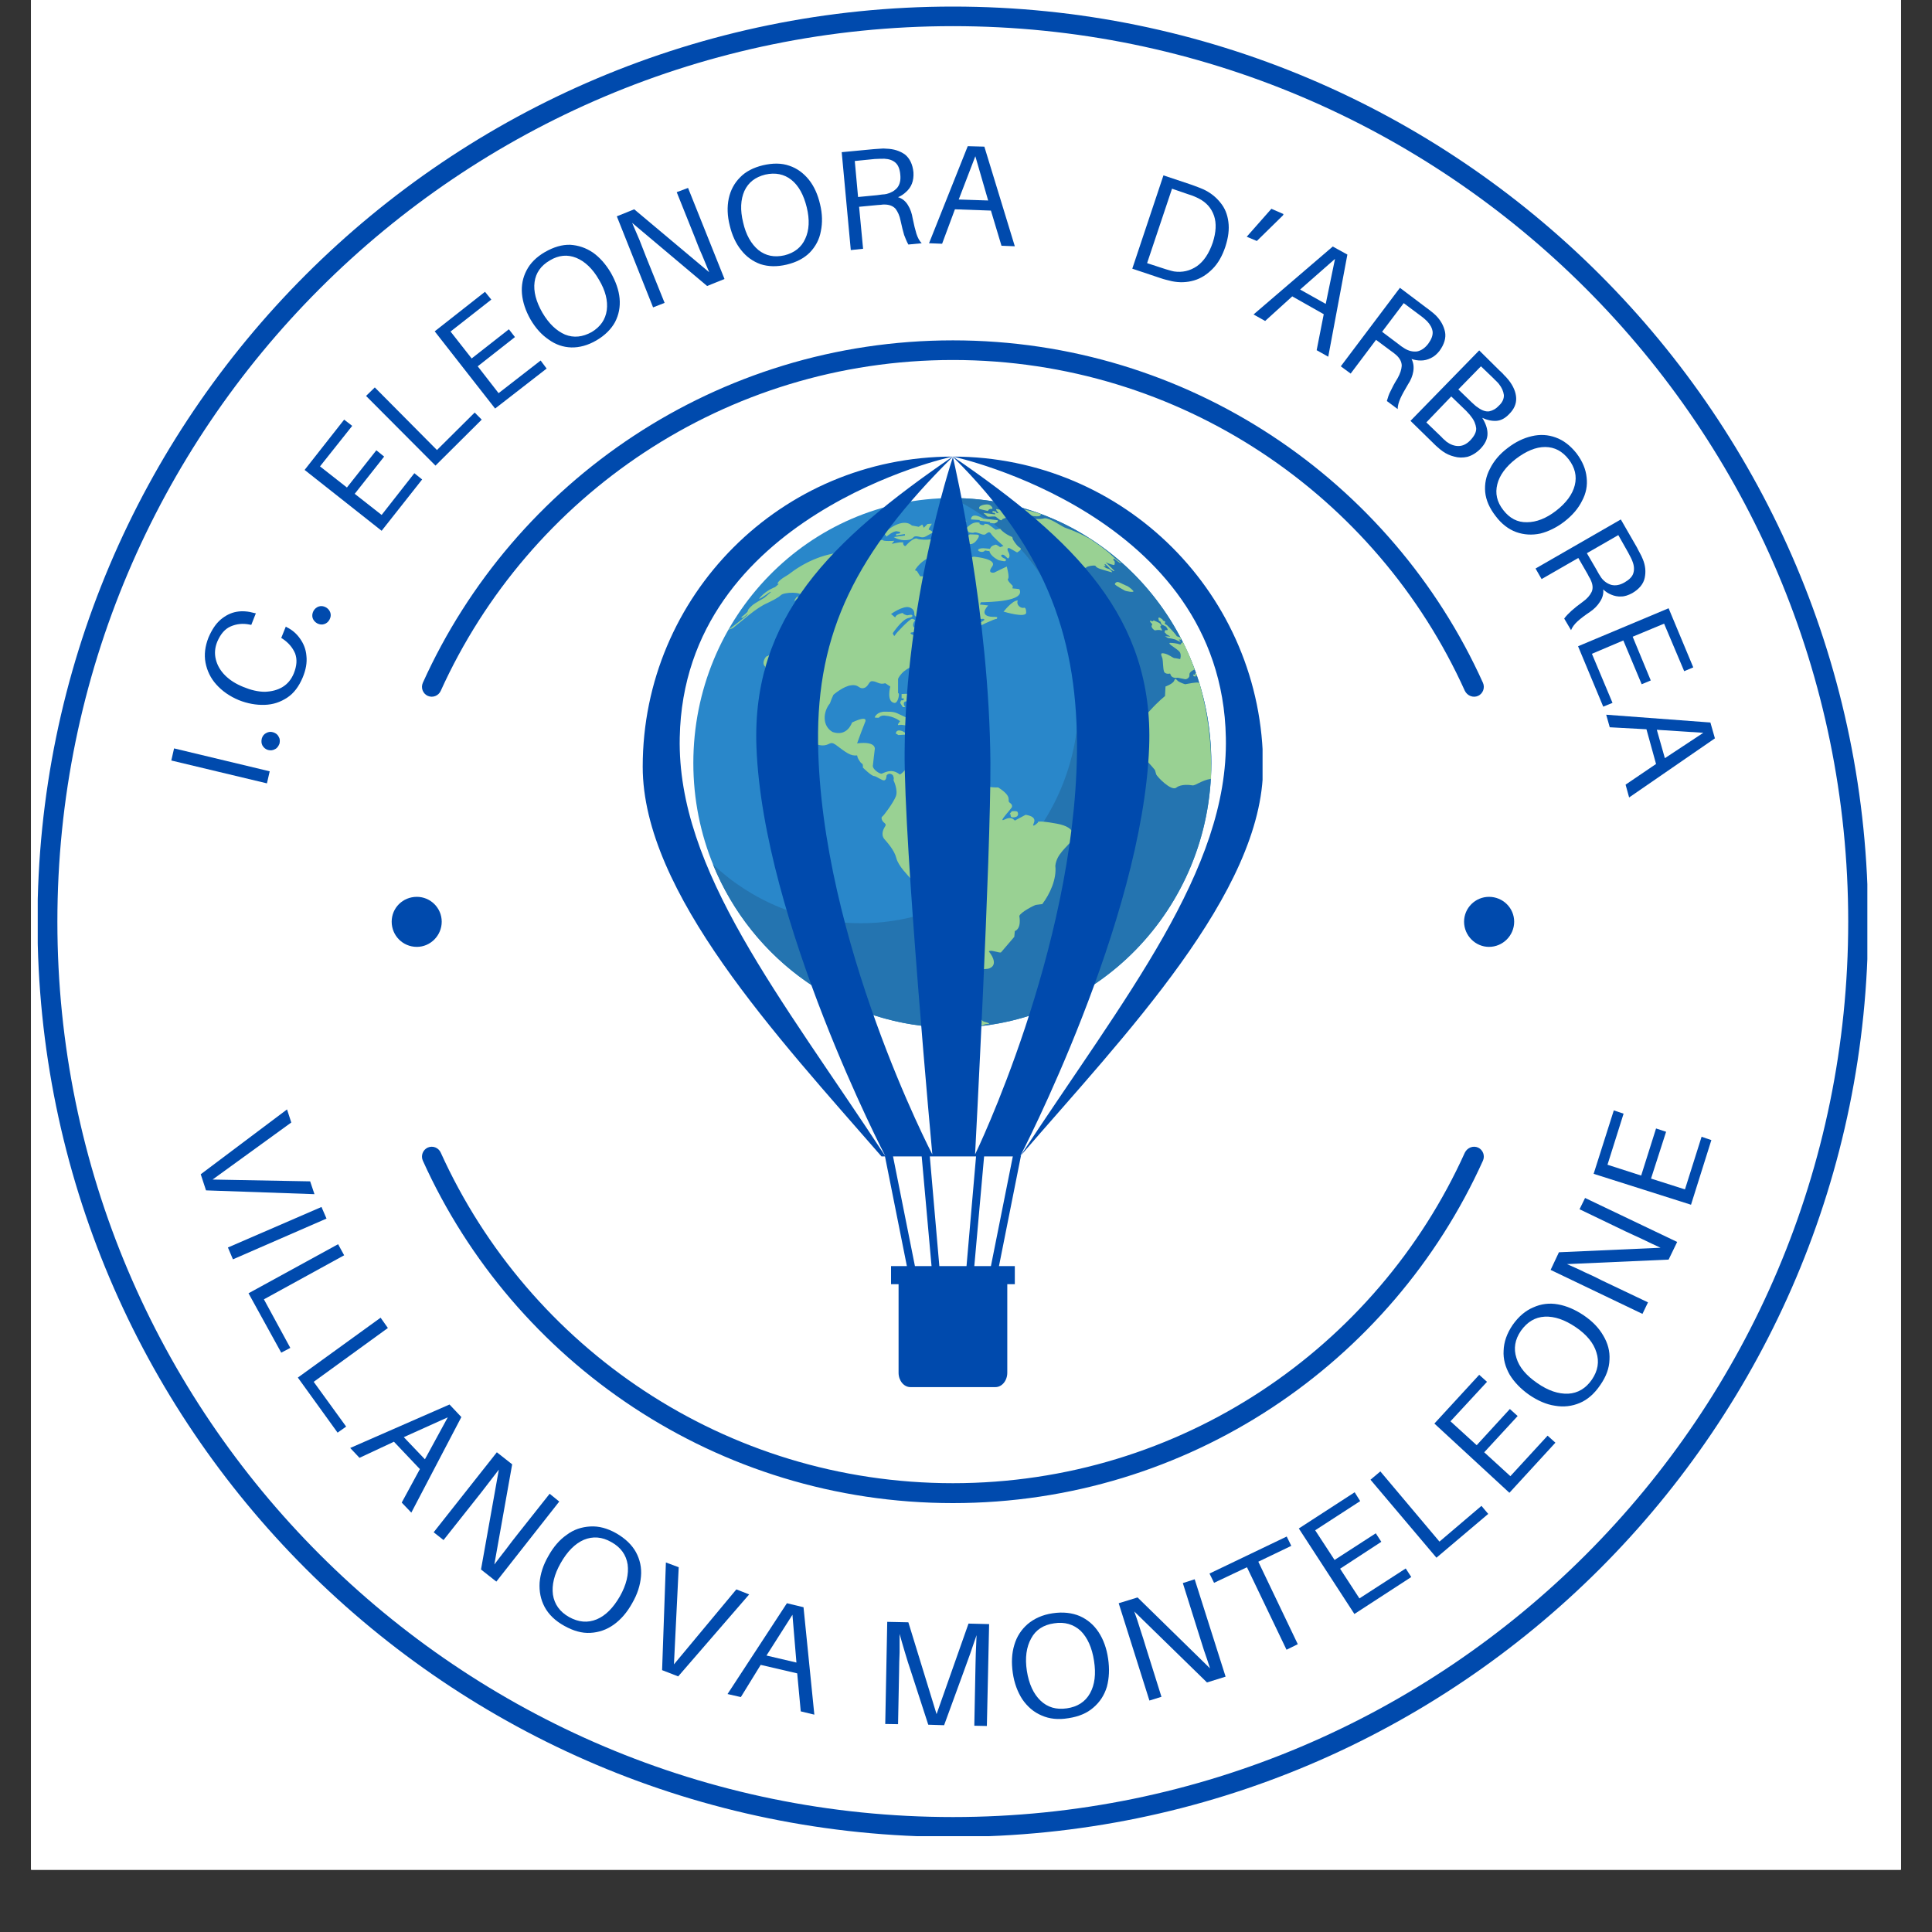 <svg xmlns="http://www.w3.org/2000/svg" xmlns:xlink="http://www.w3.org/1999/xlink" width="40" zoomAndPan="magnify" viewBox="0 0 30 30" height="40" preserveAspectRatio="xMidYMid meet" version="1.0"><rect x="0" y="0" width="30" height="30" fill="#333333" stroke="none"/><defs><clipPath id="ed5c645540"><path d="M 0.484 0 L 29.516 0 L 29.516 29.031 L 0.484 29.031 Z M 0.484 0 " clip-rule="nonzero"/></clipPath><clipPath id="e848a1e264"><path d="M 0.586 0.102 L 28.996 0.102 L 28.996 28.512 L 0.586 28.512 Z M 0.586 0.102 " clip-rule="nonzero"/></clipPath><clipPath id="818781857f"><path d="M 10.766 7.734 L 18.82 7.734 L 18.82 15.957 L 10.766 15.957 Z M 10.766 7.734 " clip-rule="nonzero"/></clipPath><clipPath id="393356cdfa"><path d="M 11.039 7.734 L 18.82 7.734 L 18.82 15.957 L 11.039 15.957 Z M 11.039 7.734 " clip-rule="nonzero"/></clipPath><clipPath id="d35df19078"><path d="M 17.73 10.512 L 18.82 10.512 L 18.82 12.25 L 17.73 12.25 Z M 17.73 10.512 " clip-rule="nonzero"/></clipPath><clipPath id="c94a6102cd"><path d="M 9.98 7.086 L 19.605 7.086 L 19.605 21.559 L 9.98 21.559 Z M 9.98 7.086 " clip-rule="nonzero"/></clipPath></defs><g clip-path="url(#ed5c645540)"><path fill="#ffffff" d="M 0.484 0 L 29.516 0 L 29.516 29.031 L 0.484 29.031 Z M 0.484 0 " fill-opacity="1" fill-rule="nonzero"/><path fill="#ffffff" d="M 0.484 0 L 29.516 0 L 29.516 29.031 L 0.484 29.031 Z M 0.484 0 " fill-opacity="1" fill-rule="nonzero"/><rect x="-3" width="36" fill="#ffffff" y="-3" height="36" fill-opacity="1"/><rect x="-3" width="36" fill="#ffffff" y="-3" height="36" fill-opacity="1"/></g><g clip-path="url(#e848a1e264)"><path fill="#004aad" d="M 14.797 28.523 C 6.953 28.523 0.582 22.156 0.582 14.312 C 0.582 6.469 6.953 0.102 14.797 0.102 C 22.641 0.102 29.008 6.469 29.008 14.312 C 29.008 22.156 22.641 28.523 14.797 28.523 Z M 14.797 28.215 C 22.469 28.215 28.699 21.984 28.699 14.312 C 28.699 6.637 22.469 0.406 14.797 0.406 C 7.125 0.406 0.891 6.637 0.891 14.312 C 0.891 21.984 7.125 28.215 14.797 28.215 Z M 23.512 14.312 C 23.512 14.527 23.336 14.703 23.121 14.703 C 22.91 14.703 22.734 14.527 22.734 14.312 C 22.734 14.098 22.91 13.926 23.121 13.926 C 23.336 13.926 23.512 14.098 23.512 14.312 Z M 6.844 10.727 C 6.809 10.805 6.719 10.84 6.641 10.805 C 6.566 10.77 6.531 10.68 6.566 10.602 C 7.98 7.469 11.137 5.285 14.797 5.285 C 18.457 5.285 21.613 7.469 23.027 10.602 C 23.062 10.68 23.027 10.77 22.953 10.805 C 22.875 10.84 22.785 10.805 22.746 10.727 C 21.379 7.699 18.332 5.59 14.797 5.59 C 11.262 5.59 8.215 7.699 6.844 10.727 Z M 22.746 17.898 C 22.785 17.82 22.875 17.785 22.953 17.82 C 23.027 17.855 23.062 17.945 23.027 18.023 C 21.613 21.156 18.457 23.34 14.797 23.34 C 11.137 23.34 7.98 21.156 6.566 18.023 C 6.531 17.945 6.566 17.855 6.641 17.82 C 6.719 17.785 6.809 17.82 6.844 17.898 C 8.215 20.926 11.262 23.031 14.797 23.031 C 18.332 23.031 21.379 20.926 22.746 17.898 Z M 6.859 14.312 C 6.859 14.527 6.684 14.703 6.473 14.703 C 6.254 14.703 6.082 14.527 6.082 14.312 C 6.082 14.098 6.254 13.926 6.473 13.926 C 6.684 13.926 6.859 14.098 6.859 14.312 Z M 6.859 14.312 " fill-opacity="1" fill-rule="evenodd"/></g><path fill="#004aad" d="M 4.188 11.977 L 4.145 12.164 L 2.66 11.809 L 2.703 11.621 Z M 4.188 11.977 " fill-opacity="1" fill-rule="nonzero"/><path fill="#004aad" d="M 4.066 11.465 C 4.078 11.426 4.102 11.398 4.133 11.383 C 4.168 11.363 4.203 11.359 4.242 11.371 C 4.281 11.383 4.312 11.406 4.328 11.441 C 4.348 11.473 4.348 11.508 4.34 11.547 C 4.324 11.586 4.305 11.617 4.27 11.633 C 4.238 11.652 4.199 11.656 4.16 11.645 C 4.121 11.633 4.094 11.609 4.074 11.574 C 4.059 11.543 4.055 11.508 4.066 11.465 Z M 4.066 11.465 " fill-opacity="1" fill-rule="nonzero"/><path fill="#004aad" d="M 3.238 9.898 C 3.289 9.781 3.348 9.688 3.426 9.621 C 3.5 9.559 3.582 9.516 3.672 9.5 C 3.762 9.484 3.855 9.492 3.953 9.52 L 3.973 9.523 L 3.902 9.703 L 3.879 9.699 C 3.77 9.676 3.672 9.688 3.582 9.727 C 3.492 9.766 3.426 9.844 3.375 9.961 C 3.336 10.055 3.328 10.148 3.352 10.242 C 3.375 10.332 3.422 10.414 3.496 10.488 C 3.57 10.562 3.664 10.621 3.781 10.668 C 3.895 10.715 4.008 10.742 4.113 10.742 C 4.219 10.738 4.309 10.715 4.387 10.668 C 4.465 10.621 4.523 10.551 4.562 10.457 C 4.609 10.34 4.617 10.238 4.582 10.145 C 4.543 10.055 4.48 9.98 4.387 9.918 L 4.367 9.906 L 4.438 9.73 L 4.457 9.742 C 4.539 9.781 4.609 9.844 4.66 9.918 C 4.715 9.996 4.75 10.082 4.758 10.184 C 4.77 10.289 4.75 10.402 4.699 10.523 C 4.641 10.66 4.562 10.766 4.461 10.832 C 4.355 10.902 4.242 10.941 4.109 10.945 C 3.98 10.949 3.844 10.926 3.707 10.871 C 3.566 10.812 3.449 10.73 3.359 10.629 C 3.27 10.531 3.215 10.414 3.191 10.289 C 3.168 10.164 3.184 10.035 3.238 9.898 Z M 3.238 9.898 " fill-opacity="1" fill-rule="nonzero"/><path fill="#004aad" d="M 4.867 9.488 C 4.887 9.453 4.914 9.43 4.949 9.418 C 4.984 9.406 5.023 9.41 5.059 9.43 C 5.094 9.449 5.117 9.477 5.129 9.512 C 5.141 9.547 5.137 9.582 5.117 9.621 C 5.098 9.656 5.07 9.68 5.035 9.691 C 5 9.703 4.965 9.699 4.926 9.68 C 4.891 9.66 4.867 9.633 4.855 9.598 C 4.844 9.562 4.848 9.527 4.867 9.488 Z M 4.867 9.488 " fill-opacity="1" fill-rule="nonzero"/><path fill="#004aad" d="M 6.434 7.348 L 6.555 7.445 L 5.926 8.242 L 4.73 7.297 L 5.344 6.516 L 5.469 6.613 L 4.969 7.242 L 5.387 7.57 L 5.844 6.992 L 5.965 7.09 L 5.508 7.668 L 5.926 7.996 Z M 6.434 7.348 " fill-opacity="1" fill-rule="nonzero"/><path fill="#004aad" d="M 7.371 6.406 L 7.48 6.516 L 6.762 7.23 L 5.684 6.148 L 5.82 6.016 L 6.785 6.988 Z M 7.371 6.406 " fill-opacity="1" fill-rule="nonzero"/><path fill="#004aad" d="M 8.395 5.598 L 8.488 5.723 L 7.688 6.344 L 6.75 5.145 L 7.531 4.531 L 7.629 4.652 L 6.996 5.148 L 7.324 5.566 L 7.902 5.113 L 7.996 5.234 L 7.418 5.688 L 7.742 6.105 Z M 8.395 5.598 " fill-opacity="1" fill-rule="nonzero"/><path fill="#004aad" d="M 8.461 3.914 C 8.598 3.836 8.727 3.797 8.855 3.801 C 8.98 3.809 9.098 3.848 9.207 3.922 C 9.312 3.996 9.406 4.102 9.484 4.234 C 9.562 4.371 9.609 4.504 9.621 4.633 C 9.633 4.766 9.609 4.887 9.551 5 C 9.492 5.109 9.395 5.207 9.262 5.285 C 9.129 5.363 8.996 5.398 8.871 5.395 C 8.746 5.391 8.629 5.352 8.52 5.273 C 8.41 5.199 8.316 5.094 8.238 4.961 C 8.16 4.824 8.117 4.691 8.105 4.562 C 8.094 4.434 8.117 4.312 8.176 4.199 C 8.234 4.086 8.328 3.992 8.461 3.914 Z M 9.188 5.156 C 9.324 5.074 9.402 4.961 9.422 4.816 C 9.441 4.672 9.402 4.512 9.301 4.344 C 9.203 4.172 9.082 4.059 8.949 4.004 C 8.812 3.949 8.676 3.961 8.539 4.043 C 8.398 4.125 8.32 4.238 8.301 4.379 C 8.281 4.523 8.324 4.684 8.422 4.855 C 8.523 5.027 8.641 5.137 8.773 5.195 C 8.91 5.25 9.047 5.234 9.188 5.156 Z M 9.188 5.156 " fill-opacity="1" fill-rule="nonzero"/><path fill="#004aad" d="M 11.25 4.332 L 10.98 4.441 L 9.816 3.461 C 9.852 3.543 9.891 3.633 9.93 3.727 C 9.969 3.824 10.004 3.914 10.035 3.996 L 10.32 4.703 L 10.141 4.773 L 9.578 3.359 L 9.848 3.25 L 11.012 4.227 C 10.977 4.145 10.941 4.055 10.902 3.961 C 10.859 3.867 10.824 3.777 10.793 3.695 L 10.508 2.984 L 10.684 2.918 Z M 11.25 4.332 " fill-opacity="1" fill-rule="nonzero"/><path fill="#004aad" d="M 11.848 2.566 C 12 2.531 12.137 2.531 12.258 2.574 C 12.375 2.613 12.477 2.688 12.559 2.789 C 12.641 2.891 12.699 3.02 12.734 3.172 C 12.77 3.32 12.773 3.461 12.746 3.59 C 12.723 3.719 12.664 3.828 12.574 3.922 C 12.484 4.012 12.363 4.074 12.215 4.109 C 12.062 4.145 11.93 4.141 11.809 4.102 C 11.691 4.059 11.59 3.988 11.508 3.883 C 11.426 3.781 11.367 3.652 11.332 3.504 C 11.293 3.352 11.289 3.211 11.316 3.082 C 11.344 2.953 11.402 2.844 11.492 2.754 C 11.578 2.664 11.699 2.602 11.848 2.566 Z M 12.18 3.965 C 12.336 3.926 12.445 3.84 12.504 3.707 C 12.566 3.574 12.574 3.41 12.527 3.219 C 12.48 3.027 12.402 2.883 12.289 2.793 C 12.176 2.703 12.039 2.676 11.883 2.711 C 11.727 2.75 11.621 2.832 11.559 2.965 C 11.5 3.098 11.492 3.262 11.539 3.453 C 11.582 3.645 11.664 3.789 11.777 3.883 C 11.891 3.973 12.023 4 12.18 3.965 Z M 12.18 3.965 " fill-opacity="1" fill-rule="nonzero"/><path fill="#004aad" d="M 14.172 3.391 C 14.191 3.488 14.211 3.566 14.23 3.629 C 14.25 3.691 14.277 3.742 14.312 3.777 L 14.105 3.797 C 14.078 3.75 14.059 3.699 14.039 3.648 C 14.023 3.594 14.004 3.52 13.984 3.426 C 13.969 3.348 13.941 3.289 13.906 3.242 C 13.867 3.199 13.809 3.176 13.734 3.176 C 13.715 3.176 13.699 3.176 13.68 3.18 C 13.66 3.18 13.645 3.184 13.625 3.184 L 13.34 3.211 L 13.402 3.863 L 13.211 3.883 L 13.07 2.363 L 13.566 2.316 C 13.605 2.312 13.641 2.312 13.668 2.309 C 13.699 2.305 13.734 2.305 13.766 2.309 C 13.879 2.312 13.973 2.344 14.051 2.398 C 14.125 2.457 14.172 2.551 14.184 2.676 C 14.188 2.742 14.18 2.801 14.16 2.852 C 14.141 2.902 14.109 2.945 14.07 2.98 C 14.031 3.016 13.992 3.043 13.945 3.062 C 14.012 3.082 14.062 3.125 14.098 3.184 C 14.137 3.246 14.16 3.316 14.172 3.391 Z M 13.324 3.059 L 13.617 3.031 C 13.648 3.027 13.68 3.023 13.699 3.02 C 13.723 3.02 13.742 3.016 13.766 3.012 C 13.832 2.996 13.887 2.965 13.93 2.918 C 13.973 2.867 13.988 2.797 13.98 2.715 C 13.973 2.629 13.949 2.566 13.906 2.527 C 13.863 2.488 13.805 2.469 13.734 2.465 C 13.695 2.465 13.645 2.465 13.582 2.469 L 13.273 2.5 Z M 13.324 3.059 " fill-opacity="1" fill-rule="nonzero"/><path fill="#004aad" d="M 15.387 3.27 L 14.828 3.25 L 14.629 3.785 L 14.426 3.777 L 15.027 2.27 L 15.285 2.277 L 15.758 3.824 L 15.551 3.816 Z M 14.887 3.098 L 15.344 3.113 L 15.145 2.426 Z M 14.887 3.098 " fill-opacity="1" fill-rule="nonzero"/><path fill="#004aad" d="M 18.688 2.941 C 18.797 2.992 18.883 3.062 18.949 3.145 C 19.02 3.23 19.059 3.328 19.074 3.445 C 19.09 3.559 19.074 3.688 19.027 3.832 C 18.98 3.973 18.914 4.09 18.828 4.176 C 18.742 4.262 18.648 4.324 18.539 4.355 C 18.43 4.387 18.316 4.391 18.199 4.367 C 18.164 4.359 18.133 4.352 18.105 4.344 C 18.082 4.34 18.051 4.328 18.012 4.316 L 17.582 4.172 L 18.066 2.723 L 18.508 2.871 C 18.547 2.887 18.578 2.895 18.602 2.906 C 18.625 2.914 18.652 2.926 18.688 2.941 Z M 18.23 4.215 C 18.359 4.234 18.477 4.207 18.586 4.133 C 18.691 4.059 18.773 3.938 18.832 3.766 C 18.883 3.605 18.891 3.469 18.852 3.352 C 18.812 3.234 18.734 3.145 18.621 3.086 C 18.598 3.074 18.574 3.062 18.547 3.051 C 18.52 3.039 18.484 3.027 18.449 3.016 L 18.199 2.93 L 17.812 4.086 L 18.051 4.164 C 18.09 4.176 18.121 4.188 18.152 4.195 C 18.18 4.203 18.207 4.211 18.23 4.215 Z M 18.23 4.215 " fill-opacity="1" fill-rule="nonzero"/><path fill="#004aad" d="M 19.922 3.344 L 19.516 3.742 L 19.359 3.676 L 19.742 3.242 L 19.93 3.324 Z M 19.922 3.344 " fill-opacity="1" fill-rule="nonzero"/><path fill="#004aad" d="M 20.555 4.879 L 20.066 4.602 L 19.645 4.984 L 19.465 4.883 L 20.695 3.828 L 20.922 3.953 L 20.625 5.539 L 20.445 5.438 Z M 20.188 4.496 L 20.586 4.719 L 20.73 4.02 Z M 20.188 4.496 " fill-opacity="1" fill-rule="nonzero"/><path fill="#004aad" d="M 21.863 5.969 C 21.812 6.055 21.773 6.125 21.746 6.184 C 21.719 6.246 21.703 6.301 21.703 6.352 L 21.535 6.227 C 21.551 6.172 21.566 6.121 21.594 6.07 C 21.617 6.02 21.652 5.953 21.703 5.871 C 21.742 5.801 21.762 5.738 21.766 5.68 C 21.766 5.621 21.738 5.566 21.684 5.516 C 21.668 5.504 21.656 5.492 21.641 5.48 C 21.625 5.469 21.613 5.461 21.598 5.449 L 21.367 5.277 L 20.973 5.801 L 20.82 5.688 L 21.738 4.469 L 22.137 4.77 C 22.168 4.793 22.195 4.812 22.219 4.832 C 22.242 4.848 22.266 4.871 22.293 4.895 C 22.371 4.973 22.418 5.059 22.438 5.152 C 22.457 5.246 22.426 5.348 22.352 5.449 C 22.312 5.5 22.266 5.539 22.215 5.562 C 22.164 5.586 22.117 5.598 22.062 5.598 C 22.012 5.598 21.965 5.59 21.918 5.574 C 21.949 5.633 21.957 5.699 21.945 5.77 C 21.934 5.836 21.906 5.906 21.863 5.969 Z M 21.461 5.152 L 21.695 5.328 C 21.723 5.348 21.742 5.363 21.762 5.379 C 21.781 5.391 21.797 5.402 21.816 5.414 C 21.875 5.449 21.938 5.465 22.004 5.457 C 22.066 5.445 22.125 5.406 22.176 5.34 C 22.227 5.27 22.25 5.211 22.246 5.152 C 22.238 5.094 22.211 5.043 22.16 4.988 C 22.137 4.965 22.098 4.93 22.043 4.891 L 21.797 4.707 Z M 21.461 5.152 " fill-opacity="1" fill-rule="nonzero"/><path fill="#004aad" d="M 23.016 6.488 C 23.07 6.574 23.098 6.656 23.098 6.734 C 23.098 6.816 23.062 6.891 22.988 6.969 C 22.922 7.035 22.855 7.074 22.785 7.094 C 22.715 7.109 22.648 7.109 22.582 7.09 C 22.516 7.074 22.457 7.047 22.402 7.008 C 22.371 6.984 22.344 6.965 22.324 6.945 C 22.301 6.926 22.277 6.902 22.254 6.879 L 21.902 6.535 L 22.969 5.441 L 23.289 5.758 C 23.316 5.781 23.34 5.805 23.359 5.828 C 23.379 5.848 23.402 5.871 23.426 5.902 C 23.5 5.996 23.539 6.09 23.543 6.18 C 23.547 6.27 23.512 6.352 23.434 6.43 C 23.371 6.496 23.305 6.531 23.234 6.535 C 23.164 6.539 23.09 6.523 23.016 6.488 Z M 22.996 5.688 L 22.645 6.047 L 22.855 6.25 C 22.871 6.266 22.887 6.277 22.898 6.289 C 22.914 6.305 22.93 6.316 22.949 6.328 C 23.012 6.375 23.074 6.395 23.125 6.387 C 23.18 6.375 23.23 6.348 23.277 6.297 C 23.332 6.246 23.355 6.188 23.352 6.133 C 23.344 6.074 23.32 6.02 23.277 5.965 C 23.266 5.949 23.25 5.934 23.234 5.918 C 23.219 5.902 23.203 5.891 23.191 5.875 Z M 22.461 6.859 C 22.52 6.902 22.582 6.926 22.645 6.926 C 22.711 6.926 22.77 6.898 22.828 6.84 C 22.895 6.77 22.926 6.707 22.922 6.648 C 22.914 6.586 22.891 6.527 22.844 6.469 C 22.828 6.449 22.816 6.43 22.801 6.418 C 22.789 6.402 22.777 6.391 22.766 6.379 L 22.535 6.156 L 22.148 6.559 L 22.383 6.785 C 22.395 6.801 22.41 6.812 22.422 6.824 C 22.438 6.836 22.449 6.848 22.461 6.859 Z M 22.461 6.859 " fill-opacity="1" fill-rule="nonzero"/><path fill="#004aad" d="M 24.48 7.039 C 24.574 7.164 24.625 7.289 24.637 7.414 C 24.652 7.539 24.629 7.66 24.566 7.777 C 24.508 7.895 24.418 8 24.293 8.098 C 24.172 8.191 24.043 8.254 23.918 8.285 C 23.789 8.312 23.664 8.305 23.543 8.262 C 23.426 8.219 23.316 8.137 23.223 8.012 C 23.129 7.891 23.074 7.766 23.062 7.641 C 23.051 7.516 23.074 7.395 23.137 7.277 C 23.195 7.16 23.285 7.051 23.41 6.957 C 23.531 6.863 23.66 6.801 23.785 6.773 C 23.914 6.742 24.039 6.75 24.156 6.793 C 24.277 6.836 24.383 6.918 24.48 7.039 Z M 23.344 7.922 C 23.441 8.047 23.562 8.113 23.711 8.109 C 23.855 8.109 24.008 8.051 24.164 7.93 C 24.32 7.809 24.418 7.676 24.453 7.535 C 24.488 7.395 24.457 7.262 24.359 7.133 C 24.262 7.008 24.141 6.941 23.992 6.941 C 23.848 6.941 23.699 7.004 23.539 7.125 C 23.383 7.246 23.285 7.379 23.25 7.52 C 23.215 7.66 23.242 7.793 23.344 7.922 Z M 23.344 7.922 " fill-opacity="1" fill-rule="nonzero"/><path fill="#004aad" d="M 24.691 9.5 C 24.609 9.555 24.543 9.605 24.496 9.648 C 24.449 9.691 24.414 9.738 24.395 9.785 L 24.289 9.605 C 24.32 9.562 24.359 9.523 24.402 9.484 C 24.445 9.445 24.504 9.398 24.578 9.344 C 24.645 9.297 24.688 9.246 24.715 9.191 C 24.738 9.141 24.734 9.078 24.703 9.012 C 24.695 8.992 24.688 8.977 24.676 8.961 C 24.668 8.945 24.66 8.93 24.652 8.914 L 24.508 8.664 L 23.938 8.992 L 23.844 8.828 L 25.168 8.066 L 25.418 8.5 C 25.434 8.535 25.453 8.566 25.465 8.59 C 25.48 8.617 25.496 8.648 25.508 8.68 C 25.551 8.781 25.559 8.879 25.539 8.973 C 25.52 9.066 25.453 9.148 25.344 9.211 C 25.285 9.242 25.23 9.262 25.176 9.262 C 25.121 9.266 25.066 9.254 25.02 9.234 C 24.973 9.215 24.93 9.188 24.895 9.152 C 24.902 9.223 24.883 9.285 24.844 9.344 C 24.805 9.406 24.754 9.457 24.691 9.5 Z M 24.641 8.59 L 24.789 8.844 C 24.805 8.871 24.816 8.895 24.828 8.914 C 24.84 8.934 24.852 8.949 24.863 8.969 C 24.906 9.027 24.957 9.062 25.02 9.082 C 25.086 9.098 25.152 9.086 25.227 9.043 C 25.301 9 25.348 8.953 25.363 8.898 C 25.379 8.844 25.375 8.781 25.348 8.715 C 25.336 8.68 25.312 8.637 25.281 8.578 L 25.129 8.309 Z M 24.641 8.59 " fill-opacity="1" fill-rule="nonzero"/><path fill="#004aad" d="M 25.039 10.914 L 24.895 10.973 L 24.504 10.035 L 25.91 9.445 L 26.293 10.363 L 26.152 10.422 L 25.84 9.684 L 25.352 9.887 L 25.633 10.566 L 25.492 10.625 L 25.207 9.945 L 24.719 10.152 Z M 25.039 10.914 " fill-opacity="1" fill-rule="nonzero"/><path fill="#004aad" d="M 25.715 11.863 L 25.566 11.324 L 24.996 11.293 L 24.941 11.098 L 26.559 11.219 L 26.629 11.465 L 25.297 12.383 L 25.242 12.184 Z M 25.727 11.332 L 25.852 11.773 L 26.449 11.379 Z M 25.727 11.332 " fill-opacity="1" fill-rule="nonzero"/><path fill="#004aad" d="M 3.199 18.484 L 3.117 18.234 L 4.457 17.227 L 4.523 17.43 L 3.301 18.316 L 4.816 18.344 L 4.883 18.543 Z M 3.199 18.484 " fill-opacity="1" fill-rule="nonzero"/><path fill="#004aad" d="M 3.617 19.555 L 3.539 19.371 L 4.992 18.742 L 5.07 18.922 Z M 3.617 19.555 " fill-opacity="1" fill-rule="nonzero"/><path fill="#004aad" d="M 4.508 20.93 L 4.367 21.004 L 3.859 20.082 L 5.25 19.32 L 5.344 19.492 L 4.098 20.176 Z M 4.508 20.93 " fill-opacity="1" fill-rule="nonzero"/><path fill="#004aad" d="M 5.375 22.152 L 5.242 22.246 L 4.625 21.391 L 5.91 20.461 L 6.023 20.621 L 4.871 21.457 Z M 5.375 22.152 " fill-opacity="1" fill-rule="nonzero"/><path fill="#004aad" d="M 6.52 22.812 L 6.117 22.387 L 5.582 22.637 L 5.438 22.484 L 6.98 21.809 L 7.164 22.004 L 6.387 23.488 L 6.238 23.332 Z M 6.27 22.316 L 6.598 22.66 L 6.953 22.008 Z M 6.27 22.316 " fill-opacity="1" fill-rule="nonzero"/><path fill="#004aad" d="M 7.707 24.559 L 7.469 24.371 L 7.746 22.82 C 7.688 22.895 7.629 22.973 7.562 23.059 C 7.5 23.141 7.438 23.219 7.379 23.293 L 6.887 23.914 L 6.734 23.793 L 7.715 22.551 L 7.953 22.738 L 7.676 24.293 C 7.734 24.219 7.793 24.137 7.859 24.055 C 7.922 23.969 7.984 23.891 8.043 23.816 L 8.535 23.195 L 8.684 23.316 Z M 7.707 24.559 " fill-opacity="1" fill-rule="nonzero"/><path fill="#004aad" d="M 9.57 23.809 C 9.711 23.891 9.812 23.988 9.875 24.102 C 9.938 24.219 9.965 24.344 9.953 24.48 C 9.941 24.617 9.898 24.754 9.816 24.895 C 9.738 25.035 9.645 25.145 9.531 25.227 C 9.422 25.305 9.301 25.348 9.168 25.355 C 9.035 25.363 8.902 25.324 8.762 25.246 C 8.621 25.168 8.52 25.07 8.457 24.953 C 8.395 24.836 8.371 24.711 8.379 24.574 C 8.391 24.438 8.434 24.301 8.516 24.16 C 8.594 24.02 8.688 23.91 8.801 23.832 C 8.91 23.75 9.031 23.711 9.164 23.703 C 9.297 23.695 9.43 23.73 9.57 23.809 Z M 8.836 25.109 C 8.984 25.191 9.125 25.203 9.266 25.145 C 9.406 25.086 9.523 24.965 9.625 24.789 C 9.727 24.609 9.766 24.441 9.746 24.293 C 9.723 24.145 9.641 24.027 9.492 23.945 C 9.348 23.863 9.207 23.852 9.066 23.91 C 8.93 23.969 8.809 24.09 8.707 24.27 C 8.605 24.449 8.566 24.613 8.586 24.762 C 8.609 24.91 8.691 25.027 8.836 25.109 Z M 8.836 25.109 " fill-opacity="1" fill-rule="nonzero"/><path fill="#004aad" d="M 10.531 26.031 L 10.281 25.934 L 10.34 24.262 L 10.539 24.336 L 10.465 25.844 L 11.434 24.68 L 11.633 24.758 Z M 10.531 26.031 " fill-opacity="1" fill-rule="nonzero"/><path fill="#004aad" d="M 12.379 25.984 L 11.812 25.852 L 11.504 26.352 L 11.297 26.305 L 12.219 24.895 L 12.477 24.957 L 12.645 26.625 L 12.434 26.574 Z M 11.902 25.707 L 12.367 25.816 L 12.305 25.074 Z M 11.902 25.707 " fill-opacity="1" fill-rule="nonzero"/><path fill="#004aad" d="M 15.359 25.219 L 15.324 26.801 L 15.129 26.797 L 15.145 25.984 C 15.148 25.883 15.148 25.781 15.152 25.676 C 15.156 25.574 15.16 25.477 15.164 25.391 C 15.133 25.477 15.102 25.574 15.066 25.676 C 15.027 25.781 14.992 25.879 14.957 25.977 L 14.66 26.789 L 14.414 26.781 L 14.145 25.953 C 14.113 25.859 14.082 25.762 14.051 25.656 C 14.02 25.551 13.992 25.457 13.969 25.371 C 13.969 25.457 13.969 25.555 13.969 25.656 C 13.965 25.758 13.961 25.859 13.961 25.957 L 13.945 26.773 L 13.746 26.77 L 13.777 25.184 L 14.105 25.191 L 14.543 26.617 L 15.039 25.211 Z M 15.359 25.219 " fill-opacity="1" fill-rule="nonzero"/><path fill="#004aad" d="M 16.344 25.051 C 16.504 25.027 16.645 25.043 16.766 25.094 C 16.887 25.148 16.984 25.23 17.059 25.344 C 17.133 25.457 17.184 25.594 17.207 25.758 C 17.23 25.914 17.223 26.059 17.188 26.191 C 17.148 26.324 17.078 26.43 16.977 26.516 C 16.879 26.602 16.75 26.656 16.59 26.68 C 16.43 26.707 16.293 26.691 16.172 26.637 C 16.051 26.586 15.953 26.5 15.875 26.387 C 15.801 26.273 15.75 26.137 15.727 25.98 C 15.703 25.816 15.711 25.672 15.75 25.543 C 15.789 25.41 15.859 25.305 15.957 25.219 C 16.059 25.133 16.188 25.074 16.344 25.051 Z M 16.566 26.527 C 16.73 26.504 16.852 26.426 16.926 26.293 C 17 26.16 17.02 25.992 16.988 25.789 C 16.957 25.586 16.887 25.43 16.781 25.324 C 16.672 25.223 16.531 25.18 16.367 25.207 C 16.203 25.23 16.082 25.309 16.012 25.441 C 15.938 25.574 15.914 25.742 15.945 25.945 C 15.977 26.148 16.047 26.301 16.156 26.406 C 16.266 26.512 16.402 26.551 16.566 26.527 Z M 16.566 26.527 " fill-opacity="1" fill-rule="nonzero"/><path fill="#004aad" d="M 19.031 26.035 L 18.742 26.125 L 17.613 25.023 C 17.645 25.109 17.676 25.203 17.707 25.305 C 17.742 25.406 17.77 25.504 17.797 25.59 L 18.035 26.348 L 17.848 26.406 L 17.371 24.895 L 17.664 24.805 L 18.789 25.906 C 18.762 25.82 18.73 25.723 18.695 25.625 C 18.664 25.523 18.633 25.426 18.605 25.34 L 18.367 24.582 L 18.551 24.523 Z M 19.031 26.035 " fill-opacity="1" fill-rule="nonzero"/><path fill="#004aad" d="M 20.051 24.004 L 19.539 24.25 L 20.152 25.531 L 19.977 25.617 L 19.363 24.336 L 18.852 24.578 L 18.781 24.434 L 19.98 23.859 Z M 20.051 24.004 " fill-opacity="1" fill-rule="nonzero"/><path fill="#004aad" d="M 21.828 24.355 L 21.914 24.488 L 21.031 25.062 L 20.168 23.734 L 21.035 23.172 L 21.121 23.309 L 20.422 23.762 L 20.723 24.223 L 21.363 23.809 L 21.449 23.941 L 20.809 24.359 L 21.109 24.82 Z M 21.828 24.355 " fill-opacity="1" fill-rule="nonzero"/><path fill="#004aad" d="M 23.004 23.383 L 23.109 23.508 L 22.305 24.188 L 21.281 22.977 L 21.434 22.848 L 22.352 23.938 Z M 23.004 23.383 " fill-opacity="1" fill-rule="nonzero"/><path fill="#004aad" d="M 24.031 22.293 L 24.152 22.402 L 23.438 23.18 L 22.273 22.105 L 22.969 21.348 L 23.09 21.457 L 22.523 22.07 L 22.93 22.441 L 23.445 21.879 L 23.566 21.988 L 23.047 22.551 L 23.453 22.922 Z M 24.031 22.293 " fill-opacity="1" fill-rule="nonzero"/><path fill="#004aad" d="M 23.488 20.574 C 23.582 20.441 23.688 20.352 23.809 20.301 C 23.93 20.246 24.059 20.23 24.191 20.254 C 24.324 20.277 24.461 20.336 24.594 20.426 C 24.727 20.516 24.828 20.621 24.895 20.738 C 24.965 20.855 25 20.98 24.992 21.113 C 24.988 21.246 24.941 21.375 24.848 21.508 C 24.758 21.641 24.652 21.734 24.531 21.785 C 24.41 21.836 24.281 21.852 24.145 21.828 C 24.012 21.809 23.879 21.75 23.746 21.66 C 23.613 21.566 23.512 21.461 23.441 21.344 C 23.375 21.227 23.34 21.102 23.348 20.973 C 23.352 20.84 23.398 20.707 23.488 20.574 Z M 24.719 21.422 C 24.812 21.285 24.836 21.145 24.789 21 C 24.746 20.855 24.637 20.723 24.469 20.609 C 24.297 20.492 24.137 20.438 23.988 20.445 C 23.836 20.453 23.715 20.527 23.617 20.664 C 23.523 20.801 23.5 20.941 23.547 21.086 C 23.59 21.23 23.699 21.359 23.871 21.477 C 24.039 21.594 24.199 21.648 24.352 21.641 C 24.5 21.633 24.625 21.559 24.719 21.422 Z M 24.719 21.422 " fill-opacity="1" fill-rule="nonzero"/><path fill="#004aad" d="M 26.043 19.285 L 25.91 19.559 L 24.332 19.629 C 24.418 19.668 24.512 19.707 24.605 19.754 C 24.703 19.797 24.793 19.84 24.875 19.883 L 25.59 20.223 L 25.504 20.402 L 24.078 19.719 L 24.207 19.445 L 25.785 19.375 C 25.699 19.336 25.609 19.293 25.512 19.246 C 25.418 19.203 25.328 19.16 25.242 19.121 L 24.527 18.777 L 24.613 18.602 Z M 26.043 19.285 " fill-opacity="1" fill-rule="nonzero"/><path fill="#004aad" d="M 26.422 17.652 L 26.574 17.703 L 26.258 18.707 L 24.746 18.227 L 25.059 17.242 L 25.211 17.293 L 24.961 18.086 L 25.484 18.254 L 25.715 17.523 L 25.871 17.574 L 25.637 18.301 L 26.164 18.469 Z M 26.422 17.652 " fill-opacity="1" fill-rule="nonzero"/><g clip-path="url(#818781857f)"><path fill="#2987ca" d="M 18.809 11.848 C 18.809 14.117 17.008 15.957 14.789 15.957 C 12.566 15.957 10.766 14.117 10.766 11.848 C 10.766 9.574 12.566 7.734 14.789 7.734 C 17.008 7.734 18.809 9.574 18.809 11.848 " fill-opacity="1" fill-rule="nonzero"/></g><g clip-path="url(#393356cdfa)"><path fill="#2474b0" d="M 14.789 7.734 L 14.785 7.734 C 15.945 8.285 16.75 9.484 16.75 10.875 C 16.75 12.789 15.234 14.336 13.367 14.336 C 12.48 14.336 11.672 13.988 11.07 13.422 C 11.676 14.91 13.113 15.957 14.789 15.957 C 17.008 15.957 18.809 14.117 18.809 11.848 C 18.809 9.574 17.008 7.734 14.789 7.734 " fill-opacity="1" fill-rule="nonzero"/></g><path fill="#99d193" d="M 15.254 15.848 C 15.234 15.82 15.133 15.785 15.117 15.805 C 15.102 15.824 15.125 15.84 15.094 15.859 C 15.059 15.883 15.129 15.891 15.121 15.922 C 15.109 15.957 15.25 15.934 15.277 15.914 C 15.305 15.895 15.359 15.902 15.359 15.902 C 15.359 15.871 15.273 15.875 15.254 15.848 " fill-opacity="1" fill-rule="nonzero"/><path fill="#99d193" d="M 15.711 12.598 C 15.711 12.598 15.664 12.652 15.68 12.645 C 15.699 12.637 15.688 12.645 15.695 12.676 C 15.707 12.707 15.785 12.688 15.797 12.672 C 15.812 12.656 15.812 12.629 15.801 12.609 C 15.789 12.586 15.711 12.598 15.711 12.598 " fill-opacity="1" fill-rule="nonzero"/><path fill="#99d193" d="M 15.934 9.512 C 15.934 9.418 15.898 9.438 15.898 9.438 C 15.852 9.449 15.773 9.395 15.805 9.324 C 15.719 9.32 15.582 9.5 15.582 9.5 C 15.586 9.5 15.59 9.5 15.594 9.5 C 15.594 9.5 15.934 9.602 15.934 9.512 " fill-opacity="1" fill-rule="nonzero"/><path fill="#99d193" d="M 14.816 8.543 C 14.773 8.594 14.848 8.598 14.867 8.594 C 14.887 8.594 14.883 8.574 14.883 8.574 C 14.887 8.527 14.996 8.602 15.012 8.609 C 15.027 8.613 15.027 8.582 15.027 8.551 C 15.027 8.523 14.945 8.496 14.91 8.488 C 14.875 8.48 14.855 8.492 14.816 8.543 " fill-opacity="1" fill-rule="nonzero"/><path fill="#99d193" d="M 14.559 8.355 C 14.555 8.371 14.66 8.316 14.66 8.316 C 14.66 8.305 14.66 8.301 14.66 8.293 C 14.66 8.293 14.633 8.285 14.633 8.285 C 14.629 8.289 14.582 8.277 14.57 8.281 C 14.57 8.281 14.543 8.285 14.52 8.309 C 14.496 8.336 14.559 8.336 14.559 8.355 " fill-opacity="1" fill-rule="nonzero"/><path fill="#99d193" d="M 13.926 8.25 C 13.984 8.258 13.984 8.266 13.977 8.277 C 13.969 8.289 13.918 8.289 13.918 8.289 C 13.914 8.301 13.914 8.305 13.914 8.316 C 13.969 8.305 13.996 8.301 14.051 8.293 C 14.051 8.305 14.051 8.309 14.051 8.316 C 13.98 8.324 13.949 8.328 13.879 8.34 C 13.879 8.34 13.965 8.398 14.078 8.387 C 14.195 8.379 14.164 8.328 14.223 8.328 C 14.285 8.328 14.316 8.363 14.379 8.328 C 14.438 8.297 14.488 8.266 14.488 8.266 C 14.488 8.266 14.449 8.227 14.426 8.227 C 14.402 8.23 14.469 8.133 14.469 8.133 C 14.441 8.133 14.43 8.133 14.402 8.137 C 14.379 8.16 14.367 8.172 14.344 8.195 C 14.336 8.172 14.332 8.164 14.32 8.145 C 14.301 8.156 14.289 8.164 14.266 8.18 C 14.223 8.172 14.203 8.168 14.16 8.16 C 14.035 8.047 13.82 8.188 13.73 8.277 C 13.742 8.301 13.75 8.312 13.766 8.332 C 13.766 8.332 13.871 8.242 13.926 8.25 " fill-opacity="1" fill-rule="nonzero"/><path fill="#99d193" d="M 12.363 9.281 C 12.355 9.293 12.336 9.316 12.336 9.328 C 12.34 9.34 12.367 9.305 12.367 9.305 C 12.367 9.305 12.391 9.316 12.406 9.309 C 12.418 9.305 12.414 9.297 12.406 9.281 C 12.402 9.266 12.379 9.293 12.391 9.27 C 12.402 9.25 12.375 9.266 12.363 9.281 " fill-opacity="1" fill-rule="nonzero"/><path fill="#99d193" d="M 12.375 9.34 C 12.32 9.359 12.324 9.406 12.324 9.406 C 12.336 9.406 12.344 9.406 12.355 9.402 C 12.355 9.402 12.43 9.32 12.375 9.34 " fill-opacity="1" fill-rule="nonzero"/><path fill="#99d193" d="M 12.305 9.707 C 12.305 9.707 12.371 9.703 12.367 9.695 C 12.359 9.684 12.395 9.602 12.328 9.594 C 12.258 9.586 12.238 9.66 12.238 9.66 C 12.242 9.703 12.305 9.707 12.305 9.707 " fill-opacity="1" fill-rule="nonzero"/><path fill="#99d193" d="M 14.637 8.203 C 14.637 8.203 14.688 8.215 14.691 8.207 C 14.699 8.195 14.703 8.18 14.734 8.18 C 14.812 8.172 14.816 8.086 14.816 8.086 C 14.777 8.094 14.758 8.098 14.723 8.109 C 14.707 8.109 14.699 8.109 14.684 8.109 C 14.684 8.109 14.68 8.148 14.664 8.152 C 14.645 8.156 14.633 8.137 14.633 8.137 C 14.633 8.137 14.574 8.133 14.57 8.133 C 14.574 8.141 14.574 8.148 14.578 8.156 C 14.645 8.18 14.637 8.203 14.637 8.203 " fill-opacity="1" fill-rule="nonzero"/><path fill="#99d193" d="M 14.906 8.129 C 14.922 8.117 14.988 8.141 14.988 8.141 C 14.992 8.121 14.996 8.109 15.004 8.09 C 15.004 8.09 15 8.07 14.91 8.09 C 14.82 8.109 14.84 8.16 14.84 8.16 C 14.898 8.172 14.895 8.141 14.906 8.129 " fill-opacity="1" fill-rule="nonzero"/><path fill="#99d193" d="M 15.039 8.262 C 15.039 8.266 15.105 8.281 15.125 8.27 C 15.145 8.254 15.246 8.297 15.246 8.297 C 15.246 8.297 15.281 8.309 15.301 8.297 C 15.316 8.289 15.359 8.238 15.387 8.285 C 15.414 8.336 15.582 8.477 15.582 8.477 C 15.562 8.484 15.551 8.488 15.531 8.496 C 15.531 8.496 15.477 8.457 15.461 8.457 C 15.398 8.473 15.387 8.492 15.371 8.523 C 15.371 8.523 15.371 8.52 15.309 8.516 C 15.184 8.5 15.16 8.551 15.219 8.566 C 15.273 8.582 15.297 8.547 15.297 8.547 C 15.297 8.547 15.363 8.562 15.363 8.555 C 15.379 8.641 15.508 8.699 15.508 8.699 C 15.512 8.699 15.594 8.719 15.605 8.715 C 15.613 8.711 15.641 8.691 15.598 8.672 C 15.555 8.656 15.527 8.621 15.562 8.613 C 15.602 8.605 15.645 8.688 15.66 8.668 C 15.68 8.645 15.684 8.617 15.652 8.559 C 15.625 8.496 15.676 8.512 15.676 8.512 C 15.723 8.539 15.746 8.551 15.793 8.578 C 15.793 8.578 15.887 8.531 15.836 8.504 C 15.785 8.477 15.73 8.379 15.73 8.379 C 15.723 8.363 15.723 8.355 15.719 8.34 C 15.578 8.281 15.531 8.211 15.531 8.211 C 15.504 8.215 15.488 8.219 15.461 8.227 C 15.414 8.191 15.391 8.172 15.344 8.141 C 15.324 8.137 15.312 8.137 15.289 8.133 C 15.285 8.168 15.238 8.148 15.238 8.148 C 15.227 8.145 15.223 8.141 15.211 8.137 C 15.211 8.129 15.211 8.125 15.211 8.117 C 15.094 8.086 15.008 8.203 15.008 8.203 C 15.008 8.203 15.035 8.254 15.039 8.262 " fill-opacity="1" fill-rule="nonzero"/><path fill="#99d193" d="M 15.215 8.086 C 15.277 8.094 15.309 8.098 15.371 8.105 C 15.371 8.109 15.375 8.113 15.375 8.121 C 15.398 8.121 15.414 8.125 15.438 8.129 C 15.512 8.105 15.492 8.078 15.492 8.078 C 15.406 8.066 15.363 8.062 15.273 8.055 C 15.07 7.938 15.078 8.066 15.078 8.066 C 15.074 8.066 15.211 8.074 15.211 8.074 C 15.211 8.082 15.211 8.082 15.215 8.086 " fill-opacity="1" fill-rule="nonzero"/><path fill="#99d193" d="M 15.34 7.934 C 15.34 7.934 15.352 7.898 15.395 7.902 C 15.434 7.906 15.395 7.848 15.355 7.836 C 15.316 7.824 15.18 7.844 15.207 7.902 C 15.211 7.906 15.34 7.934 15.34 7.934 " fill-opacity="1" fill-rule="nonzero"/><path fill="#99d193" d="M 15.449 7.965 C 15.449 7.977 15.453 7.98 15.453 7.988 C 15.379 7.977 15.344 7.973 15.27 7.965 C 15.27 7.965 15.32 8.008 15.332 8.02 C 15.344 8.027 15.406 8.02 15.406 8.02 C 15.406 8.02 15.445 8.02 15.453 8.02 C 15.461 8.02 15.516 8.066 15.516 8.066 C 15.516 8.066 15.555 8.094 15.562 8.066 C 15.57 8.043 15.82 7.992 15.82 7.992 C 15.961 7.988 16.18 8.059 16.16 7.98 C 15.945 7.914 15.727 7.867 15.5 7.84 C 15.504 7.852 15.504 7.859 15.504 7.871 C 15.602 7.891 15.652 7.902 15.746 7.93 C 15.738 7.938 15.73 7.941 15.719 7.953 L 15.715 7.949 C 15.691 7.945 15.484 7.906 15.48 7.906 C 15.441 7.898 15.508 7.969 15.508 7.969 C 15.496 7.969 15.488 7.965 15.473 7.965 C 15.473 7.957 15.469 7.953 15.469 7.945 C 15.449 7.941 15.438 7.938 15.414 7.934 C 15.414 7.945 15.414 7.949 15.41 7.961 C 15.426 7.961 15.434 7.965 15.449 7.965 " fill-opacity="1" fill-rule="nonzero"/><path fill="#99d193" d="M 17.289 8.648 C 17.25 8.609 17.199 8.566 17.199 8.566 C 17.09 8.48 17.035 8.441 16.918 8.363 C 16.773 8.285 16.695 8.25 16.531 8.191 C 16.473 8.164 16.309 8.047 16.223 8.047 C 16.074 8.09 15.852 8.008 15.859 8.035 C 15.859 8.035 15.848 8.137 16.133 8.199 C 16.219 8.219 16.266 8.383 16.266 8.383 L 16.305 8.406 C 16.305 8.406 16.305 8.551 16.254 8.562 C 16.203 8.578 16.289 8.555 16.266 8.703 C 16.242 8.852 16.332 8.82 16.391 8.898 C 16.445 8.98 16.539 8.949 16.547 8.938 C 16.555 8.93 16.66 8.785 16.684 8.793 C 16.707 8.805 16.855 8.832 16.867 8.812 C 16.875 8.793 17.004 8.77 17.012 8.789 C 17.02 8.809 17.062 8.828 17.09 8.836 C 17.113 8.844 17.27 8.891 17.27 8.887 C 17.273 8.879 17.23 8.84 17.23 8.84 C 17.23 8.84 17.191 8.824 17.184 8.824 C 17.172 8.82 17.133 8.793 17.137 8.789 C 17.141 8.785 17.168 8.801 17.168 8.789 C 17.164 8.777 17.145 8.762 17.156 8.758 C 17.164 8.754 17.25 8.844 17.25 8.844 C 17.25 8.844 17.32 8.887 17.301 8.859 C 17.285 8.84 17.199 8.762 17.168 8.73 C 17.203 8.75 17.293 8.777 17.301 8.773 C 17.309 8.77 17.312 8.73 17.309 8.723 C 17.309 8.711 17.285 8.695 17.285 8.695 C 17.293 8.684 17.293 8.68 17.297 8.672 C 17.297 8.672 17.281 8.66 17.352 8.715 C 17.426 8.77 17.402 8.734 17.402 8.734 C 17.402 8.734 17.328 8.688 17.289 8.648 " fill-opacity="1" fill-rule="nonzero"/><path fill="#99d193" d="M 17.488 9.094 C 17.477 9.09 17.426 9.066 17.379 9.043 C 17.332 9.023 17.312 9.062 17.312 9.066 C 17.312 9.07 17.312 9.07 17.312 9.074 C 17.332 9.098 17.445 9.16 17.461 9.168 C 17.473 9.18 17.621 9.207 17.598 9.176 C 17.574 9.145 17.504 9.094 17.488 9.094 " fill-opacity="1" fill-rule="nonzero"/><path fill="#99d193" d="M 13.992 10.875 C 13.984 10.891 13.984 10.898 13.977 10.914 C 13.992 10.941 14.004 10.953 14.02 10.98 C 14.035 10.98 14.043 10.98 14.059 10.98 C 14.059 10.98 14.031 10.957 14.035 10.918 C 14.043 10.883 14.086 10.891 14.086 10.891 C 14.082 10.879 14.082 10.871 14.078 10.859 C 14.102 10.855 14.117 10.855 14.141 10.852 C 14.137 10.82 14.133 10.805 14.129 10.773 C 14.078 10.773 14.051 10.773 14 10.777 C 14 10.805 14 10.816 14 10.844 C 14.012 10.844 14.02 10.844 14.035 10.844 C 14.031 10.855 14.031 10.859 14.031 10.871 C 14.016 10.875 14.008 10.875 13.992 10.875 " fill-opacity="1" fill-rule="nonzero"/><path fill="#99d193" d="M 14.191 10.992 C 14.207 10.992 14.215 10.977 14.219 10.961 C 14.219 10.945 14.207 10.934 14.195 10.934 C 14.18 10.934 14.172 10.945 14.172 10.961 C 14.172 10.977 14.18 10.992 14.191 10.992 " fill-opacity="1" fill-rule="nonzero"/><path fill="#99d193" d="M 14.203 11.047 C 14.223 11.047 14.238 11.039 14.238 11.031 C 14.238 11.02 14.223 11.016 14.203 11.016 C 14.184 11.016 14.168 11.023 14.168 11.031 C 14.168 11.039 14.184 11.047 14.203 11.047 " fill-opacity="1" fill-rule="nonzero"/><path fill="#99d193" d="M 14.18 11.121 C 14.18 11.141 14.203 11.152 14.23 11.152 C 14.262 11.152 14.285 11.137 14.285 11.121 C 14.285 11.102 14.262 11.09 14.234 11.09 C 14.203 11.09 14.18 11.105 14.18 11.121 " fill-opacity="1" fill-rule="nonzero"/><path fill="#99d193" d="M 14.234 11.246 C 14.23 11.211 14.082 11.148 13.988 11.102 C 13.891 11.055 13.875 11.051 13.75 11.051 C 13.625 11.047 13.586 11.125 13.582 11.141 C 13.605 11.145 13.617 11.145 13.645 11.145 C 13.684 11.098 13.746 11.113 13.746 11.113 C 13.883 11.121 13.977 11.199 13.977 11.199 C 13.977 11.199 13.914 11.27 13.961 11.258 C 14.008 11.246 14.094 11.273 14.094 11.273 C 14.094 11.273 14.238 11.281 14.234 11.246 " fill-opacity="1" fill-rule="nonzero"/><path fill="#99d193" d="M 13.91 11.391 C 13.926 11.398 13.934 11.402 13.949 11.414 C 13.996 11.41 14.023 11.41 14.07 11.406 C 14.066 11.391 14.07 11.383 14.016 11.355 C 13.91 11.312 13.91 11.391 13.91 11.391 " fill-opacity="1" fill-rule="nonzero"/><path fill="#99d193" d="M 14.391 11.402 C 14.41 11.387 14.578 11.398 14.578 11.355 C 14.582 11.309 14.469 11.27 14.469 11.27 C 14.469 11.27 14.297 11.258 14.281 11.273 C 14.266 11.289 14.301 11.344 14.301 11.344 C 14.246 11.344 14.219 11.344 14.164 11.344 C 14.16 11.355 14.156 11.363 14.152 11.375 C 14.172 11.383 14.18 11.387 14.199 11.395 C 14.199 11.395 14.266 11.414 14.27 11.391 C 14.273 11.371 14.312 11.367 14.309 11.375 C 14.309 11.383 14.371 11.422 14.391 11.402 " fill-opacity="1" fill-rule="nonzero"/><path fill="#99d193" d="M 14.746 11.348 C 14.738 11.332 14.715 11.32 14.684 11.32 C 14.648 11.32 14.621 11.34 14.621 11.359 C 14.621 11.379 14.648 11.395 14.684 11.395 C 14.691 11.395 14.703 11.395 14.711 11.391 C 14.715 11.41 14.734 11.422 14.758 11.422 C 14.781 11.422 14.805 11.406 14.805 11.387 C 14.805 11.363 14.781 11.348 14.758 11.348 C 14.754 11.348 14.75 11.348 14.746 11.348 " fill-opacity="1" fill-rule="nonzero"/><path fill="#99d193" d="M 14.875 11.391 C 14.883 11.406 14.898 11.41 14.914 11.406 C 14.926 11.398 14.93 11.383 14.922 11.371 C 14.918 11.363 14.914 11.355 14.902 11.355 C 14.902 11.344 14.895 11.336 14.887 11.336 C 14.875 11.336 14.867 11.344 14.867 11.355 C 14.867 11.359 14.871 11.367 14.875 11.367 C 14.871 11.375 14.871 11.383 14.875 11.391 " fill-opacity="1" fill-rule="nonzero"/><path fill="#99d193" d="M 14.992 11.445 C 15.004 11.441 15.008 11.426 15.004 11.41 C 14.996 11.398 14.98 11.391 14.965 11.398 C 14.953 11.406 14.949 11.422 14.953 11.434 C 14.961 11.449 14.977 11.453 14.992 11.445 " fill-opacity="1" fill-rule="nonzero"/><path fill="#99d193" d="M 15.109 11.637 C 15.125 11.625 15.129 11.598 15.121 11.574 C 15.117 11.559 15.105 11.547 15.098 11.547 C 15.098 11.547 15.094 11.543 15.094 11.539 C 15.09 11.531 15.078 11.523 15.066 11.523 C 15.07 11.52 15.07 11.508 15.066 11.5 C 15.059 11.484 15.043 11.48 15.031 11.484 L 15.027 11.488 L 15.023 11.484 C 15.02 11.469 15 11.465 14.988 11.473 C 14.977 11.477 14.969 11.492 14.977 11.508 C 14.984 11.52 15 11.527 15.016 11.52 L 15.02 11.523 C 15.023 11.531 15.035 11.539 15.047 11.535 C 15.043 11.543 15.043 11.555 15.047 11.562 C 15.051 11.574 15.062 11.578 15.07 11.578 C 15.07 11.59 15.07 11.602 15.074 11.613 C 15.082 11.637 15.098 11.645 15.109 11.637 " fill-opacity="1" fill-rule="nonzero"/><path fill="#99d193" d="M 15.07 11.457 C 15.082 11.449 15.086 11.434 15.078 11.422 C 15.074 11.41 15.055 11.402 15.043 11.41 C 15.031 11.414 15.023 11.43 15.031 11.445 C 15.039 11.457 15.055 11.465 15.07 11.457 " fill-opacity="1" fill-rule="nonzero"/><path fill="#99d193" d="M 14.91 11.484 C 14.93 11.5 14.945 11.496 14.945 11.484 C 14.949 11.469 14.934 11.445 14.914 11.434 C 14.895 11.422 14.879 11.422 14.879 11.434 C 14.879 11.449 14.891 11.473 14.91 11.484 " fill-opacity="1" fill-rule="nonzero"/><path fill="#99d193" d="M 15.016 11.766 C 15.027 11.766 15.035 11.766 15.051 11.766 C 15.051 11.742 15.051 11.73 15.051 11.703 C 15.062 11.703 15.07 11.703 15.082 11.707 C 15.082 11.68 15.082 11.664 15.082 11.641 C 15.066 11.641 15.059 11.641 15.043 11.641 C 15.043 11.664 15.043 11.676 15.043 11.699 C 15.027 11.699 15.023 11.699 15.008 11.699 C 15.008 11.723 15.008 11.734 15.008 11.758 C 14.996 11.758 14.988 11.758 14.973 11.758 C 14.973 11.785 14.973 11.797 14.973 11.824 C 14.992 11.824 15 11.824 15.016 11.824 C 15.016 11.801 15.016 11.789 15.016 11.766 " fill-opacity="1" fill-rule="nonzero"/><path fill="#99d193" d="M 15.176 11.758 C 15.18 11.754 15.215 11.758 15.215 11.758 C 15.219 11.746 15.223 11.738 15.223 11.723 C 15.203 11.715 15.191 11.711 15.168 11.707 C 15.168 11.707 15.172 11.762 15.176 11.758 " fill-opacity="1" fill-rule="nonzero"/><path fill="#99d193" d="M 14.117 9.43 C 14.211 9.457 14.195 9.531 14.199 9.547 C 14.199 9.562 14.238 9.598 14.27 9.582 C 14.301 9.57 14.375 9.562 14.379 9.613 C 14.387 9.664 14.32 9.668 14.305 9.668 C 14.289 9.664 14.262 9.695 14.25 9.715 C 14.234 9.734 14.195 9.762 14.184 9.73 C 14.168 9.695 14.195 9.645 14.207 9.641 C 14.219 9.637 14.191 9.609 14.16 9.609 C 14.129 9.609 13.914 9.828 13.898 9.863 C 13.883 9.898 13.863 9.832 13.863 9.832 C 13.863 9.832 14.004 9.621 14.102 9.598 C 14.199 9.578 14.164 9.551 14.156 9.547 C 14.145 9.543 14.086 9.555 14.086 9.555 C 14.086 9.555 14.023 9.539 14.023 9.523 C 14.02 9.508 13.906 9.547 13.906 9.578 C 13.902 9.605 13.852 9.535 13.836 9.539 C 13.816 9.543 14.02 9.402 14.117 9.43 Z M 14.242 9.855 C 14.223 9.859 14.176 9.859 14.176 9.859 C 14.152 9.852 14.117 9.828 14.156 9.82 C 14.195 9.816 14.246 9.812 14.266 9.793 C 14.285 9.773 14.297 9.762 14.305 9.789 C 14.305 9.82 14.266 9.852 14.242 9.855 Z M 14.461 9.695 C 14.488 9.688 14.504 9.66 14.52 9.676 C 14.539 9.688 14.527 9.715 14.52 9.723 C 14.512 9.73 14.414 9.73 14.414 9.73 C 14.414 9.719 14.434 9.707 14.461 9.695 Z M 16.406 12.789 C 16.066 12.727 16.117 12.773 16.117 12.773 C 16.117 12.773 16.051 12.836 16.043 12.816 C 16.035 12.793 16.141 12.688 15.926 12.652 C 15.859 12.688 15.824 12.707 15.758 12.742 C 15.758 12.742 15.723 12.695 15.668 12.703 C 15.617 12.707 15.57 12.75 15.566 12.73 C 15.562 12.707 15.684 12.578 15.707 12.543 C 15.707 12.543 15.738 12.504 15.68 12.465 C 15.625 12.426 15.742 12.383 15.5 12.227 C 15.258 12.234 15.133 12.141 15.113 12.066 C 15.105 12.039 15.059 12.012 15.008 11.988 C 15.012 11.961 15.027 11.93 15.043 11.922 C 15.07 11.91 15.113 11.863 15.074 11.848 C 15.039 11.828 15.035 11.875 15.027 11.879 C 15.023 11.883 14.973 11.875 14.953 11.887 C 14.93 11.898 14.906 11.953 14.906 11.953 C 14.855 11.938 14.809 11.93 14.789 11.93 C 14.738 11.938 14.461 11.855 14.488 11.82 C 14.516 11.785 14.391 11.789 14.371 11.867 C 14.352 11.945 14.352 12.016 14.336 12.012 C 14.32 11.988 14.312 11.98 14.297 11.957 C 14.305 11.91 14.309 11.887 14.316 11.84 C 14.336 11.828 14.344 11.82 14.359 11.809 C 14.359 11.793 14.363 11.789 14.363 11.773 C 14.336 11.773 14.32 11.773 14.297 11.773 C 14.297 11.773 14.246 11.801 14.223 11.844 C 14.203 11.883 14.121 11.863 14.121 11.863 C 14.121 11.863 14.043 11.992 13.973 12.027 C 13.973 12.027 13.91 11.973 13.84 11.973 C 13.77 11.973 13.727 12 13.695 12.012 C 13.668 12.027 13.535 11.941 13.555 11.879 C 13.566 11.785 13.57 11.738 13.582 11.645 C 13.582 11.645 13.629 11.504 13.309 11.543 C 13.355 11.41 13.383 11.344 13.434 11.211 C 13.434 11.211 13.496 11.094 13.23 11.219 C 13.23 11.219 13.16 11.445 12.93 11.367 C 12.766 11.277 12.777 11.055 12.887 10.922 C 12.906 10.867 12.918 10.84 12.941 10.789 C 12.941 10.789 13.098 10.652 13.219 10.641 C 13.34 10.625 13.332 10.703 13.414 10.684 C 13.496 10.66 13.484 10.57 13.551 10.578 C 13.621 10.582 13.656 10.637 13.746 10.609 C 13.777 10.629 13.793 10.641 13.824 10.66 C 13.824 10.66 13.762 10.891 13.883 10.914 C 13.938 10.93 13.965 10.801 13.957 10.77 C 13.953 10.766 13.949 10.766 13.945 10.762 C 13.945 10.672 13.945 10.629 13.945 10.543 C 13.945 10.543 14 10.383 14.25 10.324 C 14.395 10.285 14.398 10.074 14.395 10.055 C 14.414 10.055 14.422 10.055 14.441 10.055 C 14.441 10.055 14.5 9.961 14.586 9.945 C 14.668 9.934 14.711 9.812 14.855 9.809 C 14.863 9.777 14.863 9.766 14.871 9.734 C 14.871 9.734 14.914 9.629 15.266 9.609 C 15.348 9.625 15.141 9.699 15.141 9.699 C 15.148 9.695 15.184 9.734 15.184 9.734 C 15.184 9.734 15.445 9.605 15.48 9.609 C 15.484 9.598 15.484 9.594 15.484 9.582 C 15.457 9.578 15.441 9.578 15.41 9.578 C 15.41 9.578 15.184 9.578 15.344 9.402 C 15.293 9.395 15.266 9.391 15.215 9.387 C 15.223 9.371 15.227 9.367 15.23 9.352 C 15.352 9.348 15.93 9.344 15.828 9.148 C 15.785 9.141 15.766 9.141 15.723 9.137 C 15.723 9.121 15.723 9.113 15.727 9.098 C 15.727 9.098 15.629 9.008 15.652 8.988 C 15.68 8.969 15.633 8.797 15.633 8.797 C 15.555 8.832 15.52 8.852 15.438 8.891 C 15.438 8.891 15.32 8.914 15.406 8.797 C 15.492 8.68 15.156 8.648 15.133 8.645 C 15.023 8.633 15.016 8.848 14.965 8.812 C 14.965 8.84 14.965 8.855 14.965 8.883 C 14.965 8.883 15 8.992 14.766 9.066 C 14.695 9.098 14.676 9.195 14.652 9.227 C 14.652 9.227 14.484 9.289 14.602 9.059 C 14.602 9.059 14.633 9.023 14.461 9.012 C 14.414 8.984 14.395 8.973 14.352 8.949 C 14.324 8.949 14.312 8.949 14.289 8.949 C 14.27 8.918 14.258 8.898 14.238 8.867 C 14.227 8.863 14.219 8.859 14.207 8.855 C 14.207 8.855 14.309 8.66 14.551 8.625 C 14.555 8.602 14.555 8.594 14.559 8.57 C 14.566 8.57 14.652 8.566 14.652 8.566 C 14.707 8.551 14.734 8.543 14.789 8.531 C 14.789 8.531 14.727 8.473 14.75 8.465 C 14.777 8.453 14.891 8.453 14.891 8.453 L 15.066 8.449 C 15.066 8.449 15.121 8.457 15.176 8.375 C 15.234 8.293 15.172 8.305 15.164 8.301 C 15.156 8.301 15.059 8.297 15.059 8.297 C 15.059 8.297 14.922 8.41 14.914 8.395 C 14.902 8.379 14.895 8.355 14.926 8.336 C 14.957 8.316 14.938 8.312 14.938 8.312 C 14.895 8.301 14.871 8.293 14.828 8.281 C 14.836 8.25 14.844 8.234 14.852 8.199 C 14.781 8.223 14.746 8.234 14.672 8.262 C 14.672 8.262 14.719 8.293 14.676 8.348 C 14.652 8.352 14.641 8.352 14.617 8.355 C 14.59 8.379 14.574 8.391 14.543 8.41 C 14.543 8.41 14.492 8.434 14.48 8.375 C 14.453 8.375 14.438 8.375 14.41 8.379 C 14.41 8.379 14.289 8.387 14.238 8.363 C 14.188 8.344 14.086 8.449 14.066 8.473 C 14.047 8.496 14.012 8.445 14.027 8.422 C 14.004 8.422 13.992 8.422 13.969 8.422 C 13.918 8.43 13.895 8.434 13.848 8.445 C 13.863 8.426 13.871 8.414 13.887 8.398 C 13.887 8.398 13.699 8.41 13.707 8.383 C 13.66 8.391 13.637 8.395 13.594 8.406 C 13.594 8.406 13.5 8.426 13.492 8.406 C 13.484 8.391 13.289 8.488 13.23 8.523 C 13.172 8.562 13.074 8.578 13.074 8.578 C 12.773 8.602 12.484 8.734 12.242 8.922 C 12.211 8.941 12.191 8.953 12.16 8.973 C 12.16 8.973 12.105 9.008 12.082 9.043 C 12.059 9.078 12.094 9.066 12.094 9.066 C 12.07 9.086 12.059 9.098 12.035 9.117 C 12.035 9.117 11.91 9.16 11.816 9.262 C 11.719 9.363 11.914 9.223 11.941 9.203 C 11.973 9.18 11.969 9.195 11.969 9.195 C 11.93 9.23 11.91 9.246 11.871 9.281 C 11.871 9.281 11.715 9.371 11.691 9.391 C 11.672 9.41 11.617 9.453 11.613 9.484 C 11.609 9.512 11.539 9.559 11.523 9.574 C 11.504 9.586 11.512 9.602 11.539 9.59 C 11.562 9.578 11.598 9.539 11.613 9.539 C 11.629 9.539 11.309 9.781 11.309 9.781 C 11.336 9.77 11.352 9.766 11.379 9.754 C 11.555 9.617 11.738 9.441 11.918 9.363 C 11.973 9.336 12.074 9.289 12.125 9.242 C 12.176 9.191 12.461 9.188 12.445 9.254 C 12.43 9.32 12.426 9.363 12.402 9.387 C 12.379 9.414 12.324 9.5 12.359 9.504 C 12.359 9.504 12.281 9.562 12.383 9.602 C 12.48 9.641 12.348 9.746 12.328 9.77 C 12.312 9.789 12.227 9.801 12.227 9.801 C 12.227 9.801 11.98 10.074 11.969 10.125 C 11.957 10.176 11.922 10.188 11.906 10.191 C 11.891 10.191 11.816 10.297 11.883 10.352 C 11.875 10.422 11.871 10.457 11.867 10.527 C 11.867 10.527 11.984 10.562 11.973 10.609 C 11.961 10.656 11.945 10.738 11.945 10.738 C 11.945 10.738 12 10.809 11.988 10.84 C 11.977 10.867 11.934 10.918 11.984 10.941 C 12.035 10.969 12.055 10.98 12.039 10.996 C 12.027 11.012 12.059 11.145 12.145 11.129 C 12.129 11.094 12.125 11.074 12.109 11.039 C 12.105 11.012 12.102 10.996 12.094 10.969 C 12.094 10.938 12.094 10.922 12.094 10.891 C 12.066 10.82 12.051 10.785 12.027 10.715 C 12.016 10.676 12.066 10.613 12.121 10.676 C 12.121 10.727 12.121 10.754 12.125 10.805 C 12.156 10.855 12.172 10.879 12.203 10.93 C 12.203 10.949 12.199 10.961 12.195 10.984 C 12.195 10.984 12.344 11.117 12.34 11.199 C 12.332 11.285 12.312 11.328 12.312 11.328 C 12.441 11.426 12.605 11.562 12.758 11.574 C 12.887 11.582 12.879 11.5 12.973 11.562 C 13.141 11.688 13.207 11.742 13.309 11.73 C 13.312 11.746 13.316 11.754 13.32 11.77 C 13.32 11.77 13.359 11.848 13.383 11.855 C 13.406 11.867 13.398 11.918 13.398 11.918 C 13.398 11.918 13.531 12.051 13.574 12.051 C 13.613 12.055 13.699 12.125 13.73 12.117 C 13.766 12.113 13.766 12.043 13.766 12.043 C 13.766 12.043 13.801 11.984 13.863 12.035 C 13.871 12.055 13.875 12.062 13.879 12.082 C 13.879 12.094 13.875 12.102 13.875 12.117 C 13.875 12.117 13.949 12.27 13.91 12.367 C 13.871 12.465 13.719 12.672 13.699 12.68 C 13.68 12.691 13.688 12.742 13.727 12.773 C 13.766 12.805 13.754 12.816 13.734 12.848 C 13.715 12.879 13.68 12.961 13.727 13.023 C 13.777 13.082 13.887 13.199 13.918 13.324 C 13.949 13.449 14.105 13.598 14.121 13.621 C 14.219 13.746 14.617 13.879 14.504 14.199 C 14.535 14.477 14.566 14.75 14.602 15.027 C 14.613 15.078 14.617 15.105 14.629 15.156 C 14.672 15.207 14.695 15.23 14.734 15.281 C 14.734 15.305 14.734 15.316 14.73 15.34 C 14.75 15.359 14.758 15.371 14.777 15.391 C 14.77 15.414 14.77 15.426 14.762 15.449 C 14.742 15.457 14.734 15.461 14.715 15.473 C 14.711 15.484 14.711 15.492 14.711 15.504 C 14.711 15.504 14.852 15.594 14.859 15.691 C 14.867 15.793 14.918 15.777 14.945 15.773 C 14.973 15.77 14.945 15.82 14.973 15.824 C 14.996 15.824 15.016 15.793 15.051 15.832 C 15.082 15.805 15.098 15.793 15.125 15.766 C 15.113 15.738 15.105 15.723 15.094 15.695 C 15.125 15.637 15.141 15.605 15.172 15.547 C 15.141 15.512 15.121 15.496 15.09 15.461 C 15.109 15.426 15.117 15.406 15.137 15.371 C 15.133 15.355 15.133 15.344 15.129 15.328 C 15.145 15.309 15.152 15.301 15.168 15.285 C 15.168 15.273 15.168 15.266 15.168 15.254 C 15.133 15.223 15.117 15.207 15.078 15.176 C 15.125 15.184 15.148 15.188 15.191 15.199 C 15.211 15.164 15.219 15.148 15.238 15.113 C 15.23 15.09 15.23 15.078 15.223 15.051 C 15.27 15.051 15.293 15.047 15.34 15.043 C 15.34 15.043 15.539 15.012 15.355 14.773 C 15.383 14.742 15.516 14.801 15.543 14.789 C 15.625 14.691 15.668 14.645 15.75 14.547 C 15.754 14.512 15.754 14.492 15.758 14.457 C 15.758 14.457 15.863 14.434 15.828 14.223 C 15.848 14.164 16.062 14.055 16.086 14.051 C 16.109 14.047 16.184 14.039 16.184 14.039 C 16.305 13.879 16.41 13.648 16.387 13.445 C 16.406 13.262 16.559 13.164 16.66 13.031 C 16.66 13.031 16.746 12.848 16.406 12.789 " fill-opacity="1" fill-rule="nonzero"/><path fill="#99d193" d="M 17.934 9.789 C 17.934 9.789 17.996 9.773 18.031 9.789 C 18.066 9.805 18.016 9.734 18.016 9.734 C 18.016 9.734 18.023 9.715 18.031 9.715 C 18.039 9.715 18.012 9.68 18 9.672 C 17.984 9.664 17.914 9.633 17.914 9.633 C 17.914 9.633 17.898 9.656 17.883 9.645 C 17.863 9.629 17.855 9.645 17.855 9.645 C 17.855 9.645 17.871 9.676 17.883 9.68 C 17.895 9.688 17.891 9.707 17.883 9.715 C 17.875 9.719 17.887 9.766 17.934 9.789 " fill-opacity="1" fill-rule="nonzero"/><path fill="#99d193" d="M 18.035 9.695 C 18.062 9.707 18.078 9.715 18.105 9.73 C 18.137 9.77 18.141 9.789 18.113 9.785 C 18.086 9.781 18.086 9.801 18.086 9.812 C 18.082 9.828 18.105 9.832 18.109 9.844 C 18.113 9.855 18.172 9.879 18.172 9.883 C 18.168 9.887 18.09 9.879 18.09 9.879 C 18.109 9.891 18.117 9.895 18.133 9.906 C 18.184 9.914 18.207 9.918 18.25 9.93 C 18.25 9.93 18.332 9.973 18.336 9.965 C 18.336 9.961 18.309 9.945 18.309 9.93 C 18.305 9.914 18.332 9.953 18.336 9.926 C 18.34 9.898 18.316 9.895 18.316 9.895 C 18.301 9.887 18.289 9.887 18.273 9.879 C 18.25 9.836 18.121 9.707 18.121 9.707 C 18.121 9.707 18.086 9.688 18.086 9.684 C 18.086 9.684 18.094 9.652 18.094 9.652 C 18.078 9.645 18.07 9.641 18.055 9.633 C 18.055 9.633 18.07 9.629 18.027 9.602 C 17.98 9.57 17.988 9.609 17.988 9.609 C 17.992 9.621 17.996 9.629 17.996 9.641 C 18.004 9.641 18.008 9.645 18.016 9.648 C 18.016 9.648 18.039 9.691 18.035 9.695 " fill-opacity="1" fill-rule="nonzero"/><path fill="#99d193" d="M 18.574 10.453 C 18.566 10.453 18.559 10.449 18.559 10.449 C 18.559 10.453 18.559 10.457 18.562 10.461 C 18.559 10.461 18.559 10.461 18.555 10.465 C 18.559 10.473 18.559 10.473 18.562 10.48 C 18.547 10.477 18.543 10.477 18.527 10.473 C 18.531 10.484 18.531 10.488 18.535 10.5 C 18.547 10.5 18.551 10.504 18.562 10.508 C 18.562 10.5 18.562 10.496 18.562 10.488 C 18.574 10.492 18.578 10.492 18.59 10.496 C 18.582 10.477 18.578 10.469 18.574 10.453 " fill-opacity="1" fill-rule="nonzero"/><path fill="#99d193" d="M 17.34 11.469 C 17.32 11.469 17.309 11.469 17.293 11.469 C 17.281 11.469 17.273 11.473 17.273 11.484 C 17.273 11.492 17.285 11.5 17.293 11.5 C 17.312 11.504 17.32 11.504 17.34 11.504 C 17.348 11.504 17.355 11.496 17.355 11.488 C 17.355 11.477 17.348 11.469 17.34 11.469 " fill-opacity="1" fill-rule="nonzero"/><path fill="#99d193" d="M 17.457 11.543 C 17.465 11.543 17.473 11.539 17.473 11.531 C 17.473 11.527 17.473 11.523 17.473 11.523 C 17.473 11.516 17.465 11.508 17.453 11.508 C 17.445 11.508 17.438 11.512 17.438 11.523 C 17.438 11.523 17.438 11.527 17.441 11.527 C 17.441 11.539 17.445 11.543 17.457 11.543 " fill-opacity="1" fill-rule="nonzero"/><path fill="#99d193" d="M 17.426 11.59 C 17.418 11.59 17.41 11.59 17.398 11.59 C 17.391 11.59 17.387 11.594 17.387 11.602 C 17.387 11.609 17.391 11.617 17.398 11.617 C 17.41 11.617 17.418 11.617 17.43 11.617 C 17.438 11.617 17.441 11.609 17.441 11.602 C 17.441 11.594 17.434 11.59 17.426 11.59 " fill-opacity="1" fill-rule="nonzero"/><path fill="#99d193" d="M 17.395 11.531 C 17.395 11.527 17.387 11.523 17.383 11.523 L 17.379 11.523 C 17.375 11.523 17.371 11.527 17.371 11.531 C 17.371 11.539 17.375 11.543 17.379 11.543 L 17.383 11.543 C 17.391 11.543 17.395 11.539 17.395 11.531 " fill-opacity="1" fill-rule="nonzero"/><path fill="#99d193" d="M 17.473 11.574 C 17.469 11.574 17.469 11.574 17.461 11.574 C 17.449 11.574 17.441 11.582 17.441 11.594 C 17.441 11.605 17.453 11.617 17.465 11.617 C 17.469 11.617 17.473 11.617 17.477 11.617 C 17.488 11.617 17.496 11.609 17.496 11.598 C 17.496 11.586 17.488 11.574 17.473 11.574 " fill-opacity="1" fill-rule="nonzero"/><g clip-path="url(#d35df19078)"><path fill="#99d193" d="M 18.625 10.605 L 18.617 10.602 C 18.582 10.586 18.438 10.621 18.402 10.625 C 18.395 10.625 18.328 10.598 18.301 10.582 C 18.273 10.566 18.25 10.512 18.234 10.566 C 18.219 10.617 18.098 10.66 18.098 10.66 C 18.094 10.719 18.094 10.75 18.09 10.809 C 18.09 10.809 17.996 10.879 17.848 11.043 C 17.695 11.207 17.758 11.297 17.781 11.328 C 17.805 11.355 17.816 11.48 17.793 11.508 C 17.77 11.539 17.727 11.598 17.738 11.621 C 17.75 11.641 17.77 11.695 17.746 11.742 C 17.719 11.789 17.797 11.82 17.812 11.824 C 17.828 11.828 17.934 11.957 17.934 11.957 C 17.934 11.957 17.945 11.996 17.953 12.023 C 17.961 12.055 18.188 12.293 18.266 12.23 C 18.34 12.172 18.473 12.188 18.516 12.195 C 18.562 12.203 18.656 12.117 18.801 12.094 L 18.805 12.094 C 18.82 11.578 18.762 11.098 18.625 10.605 " fill-opacity="1" fill-rule="nonzero"/></g><path fill="#99d193" d="M 18.074 10.426 C 18.09 10.473 18.16 10.461 18.16 10.461 C 18.18 10.445 18.164 10.492 18.211 10.516 C 18.254 10.535 18.285 10.523 18.285 10.523 C 18.285 10.523 18.379 10.543 18.402 10.547 C 18.422 10.551 18.477 10.527 18.469 10.477 C 18.465 10.438 18.523 10.406 18.551 10.395 C 18.488 10.223 18.453 10.137 18.371 9.973 C 18.348 9.973 18.34 9.996 18.332 10.004 C 18.328 10.016 18.309 9.996 18.242 9.988 C 18.176 9.98 18.145 9.977 18.164 10 C 18.18 10.023 18.285 10.082 18.316 10.121 C 18.348 10.16 18.328 10.238 18.324 10.234 C 18.316 10.234 18.258 10.219 18.234 10.219 C 18.211 10.215 18.141 10.156 18.07 10.145 C 18 10.133 18.043 10.191 18.051 10.227 C 18.059 10.262 18.059 10.379 18.074 10.426 " fill-opacity="1" fill-rule="nonzero"/><g clip-path="url(#c94a6102cd)"><path fill="#004aad" d="M 15.387 19.66 L 15.129 19.66 L 15.281 17.957 L 15.727 17.957 Z M 14.586 19.66 L 14.438 17.957 L 15.156 17.957 L 15.008 19.66 Z M 14.207 19.66 L 13.867 17.957 L 14.312 17.957 L 14.465 19.66 Z M 19.613 11.906 C 19.613 9.246 17.457 7.09 14.797 7.09 C 14.836 7.098 18.969 7.996 19.035 11.453 C 19.078 13.512 17.465 15.48 15.84 17.957 C 15.84 17.957 17.742 14.305 17.844 11.598 C 17.918 9.594 16.691 8.387 14.797 7.09 L 14.797 7.094 C 16.293 8.578 16.742 9.977 16.723 11.699 C 16.68 14.762 15.141 17.926 15.141 17.926 C 15.141 17.926 15.387 13.281 15.379 11.84 C 15.363 9.543 14.832 7.254 14.797 7.098 C 14.746 7.246 14.059 9.383 14.047 11.672 C 14.035 13.117 14.477 17.926 14.477 17.926 C 14.477 17.926 12.742 14.598 12.703 11.535 C 12.68 9.812 13.297 8.578 14.793 7.094 L 14.793 7.09 C 12.898 8.387 11.672 9.594 11.746 11.598 C 11.848 14.305 13.75 17.957 13.75 17.957 C 12.125 15.48 10.512 13.512 10.555 11.453 C 10.621 7.996 14.762 7.094 14.793 7.09 C 12.133 7.09 9.98 9.246 9.98 11.906 C 9.98 13.863 12.074 16.102 13.688 17.957 L 13.742 17.957 L 14.082 19.66 L 13.836 19.66 L 13.836 19.941 L 13.953 19.941 L 13.953 21.316 C 13.953 21.438 14.035 21.539 14.137 21.539 L 15.457 21.539 C 15.559 21.539 15.641 21.438 15.641 21.316 L 15.641 19.941 L 15.758 19.941 L 15.758 19.66 L 15.512 19.66 L 15.855 17.938 C 17.453 16.086 19.613 13.859 19.613 11.906 " fill-opacity="1" fill-rule="nonzero"/></g></svg>